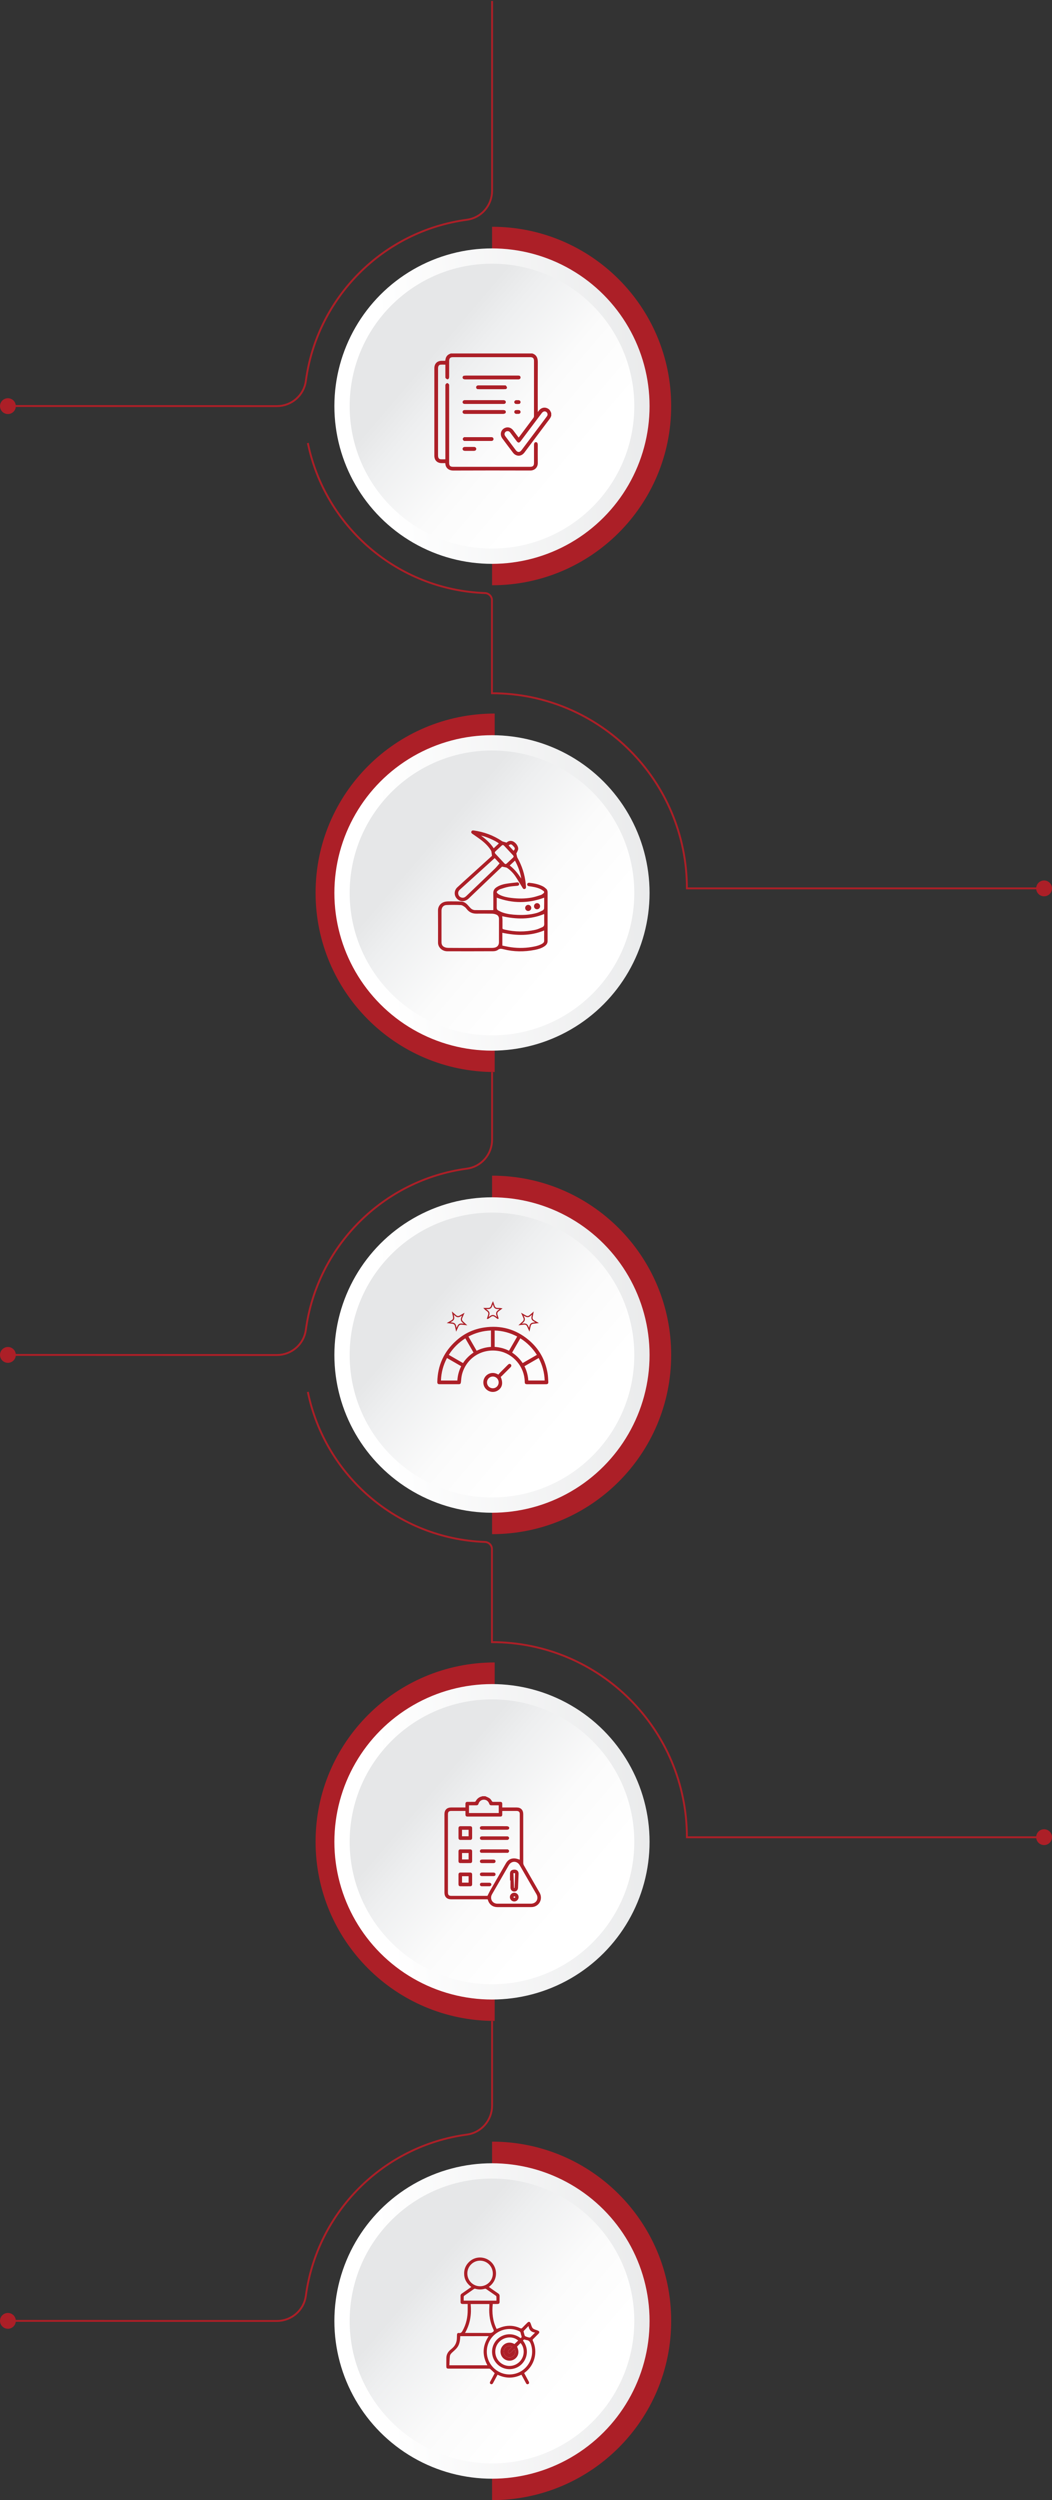 <svg xmlns="http://www.w3.org/2000/svg" xmlns:xlink="http://www.w3.org/1999/xlink" id="Layer_1" x="0px" y="0px" style="enable-background:new 0 0 1000 1681;" xml:space="preserve" viewBox="235.71 128.78 557.14 1322.94"><rect x="235.71" y="128.78" width="557.14" height="1322.94" fill="#333333" stroke="none"/><style type="text/css">	.st0{fill:#AC1F27;}	.st1{fill:none;}	.st2{fill:url(#SVGID_1_);}	.st3{fill:url(#SVGID_00000164514745432450853450000014109250069669445509_);}	.st4{fill:url(#SVGID_00000078763641014618713820000007553829644132297652_);}	.st5{fill:url(#SVGID_00000042723816733247023850000017003507547203925155_);}	.st6{fill:none;stroke:#AC1F27;stroke-miterlimit:10;}	.st7{fill:url(#SVGID_00000023972035528847189280000011679182790304479405_);}	.st8{fill:url(#SVGID_00000104706346876251262630000006011084354425411977_);}	.st9{fill:url(#SVGID_00000065790425560901508520000008144481309572412341_);}	.st10{fill:url(#SVGID_00000007411004952649985770000014861718162633916317_);}	.st11{fill:url(#SVGID_00000003821765328606594080000001168406147212808608_);}	.st12{fill:url(#SVGID_00000126288950993499650580000014031216577339833012_);}</style><g>	<circle class="st0" cx="239.9" cy="343.69" r="4.19"></circle>	<circle class="st0" cx="239.9" cy="845.73" r="4.19"></circle>	<circle class="st0" cx="239.9" cy="1356.86" r="4.19"></circle>	<g>		<path class="st1" d="M397.11,368.91"></path>		<circle class="st0" cx="788.66" cy="598.87" r="4.19"></circle>		<circle class="st0" cx="788.66" cy="1100.91" r="4.19"></circle>		<path class="st1" d="M397.11,871.02"></path>		<g>			<path class="st0" d="M591.17,343.63c0,52.38-42.46,94.84-94.86,94.84v-189.7C548.71,248.77,591.17,291.23,591.17,343.63z"></path>			<g>									<linearGradient id="SVGID_1_" gradientUnits="userSpaceOnUse" x1="11614.987" y1="-5116.235" x2="11741.877" y2="-5007.786" gradientTransform="matrix(-0.707 0.707 -0.707 -0.707 5200.271 -11495.596)">					<stop offset="0" style="stop-color:#E6E7E8"></stop>					<stop offset="1" style="stop-color:#FFFFFF"></stop>				</linearGradient>				<circle class="st2" cx="496.26" cy="343.68" r="83.46"></circle>									<linearGradient id="SVGID_00000025405162130246864940000003815145494734819723_" gradientUnits="userSpaceOnUse" x1="421.412" y1="279.708" x2="536.011" y2="377.652">					<stop offset="0.374" style="stop-color:#E6E7E8"></stop>					<stop offset="0.492" style="stop-color:#EEEFF0"></stop>					<stop offset="0.751" style="stop-color:#FBFBFB"></stop>					<stop offset="1" style="stop-color:#FFFFFF"></stop>				</linearGradient>				<circle style="fill:url(#SVGID_00000025405162130246864940000003815145494734819723_);" cx="496.26" cy="343.68" r="75.37"></circle>			</g>			<path class="st0" d="M402.84,601.21c0,52.38,42.46,94.84,94.86,94.84v-189.7C445.3,506.35,402.84,548.81,402.84,601.21z"></path>			<g>									<linearGradient id="SVGID_00000132809025345286341170000018298333985470419632_" gradientUnits="userSpaceOnUse" x1="11797.126" y1="-5298.373" x2="11924.016" y2="-5189.924" gradientTransform="matrix(-0.707 0.707 -0.707 -0.707 5200.271 -11495.596)">					<stop offset="0" style="stop-color:#E6E7E8"></stop>					<stop offset="1" style="stop-color:#FFFFFF"></stop>				</linearGradient>				<circle style="fill:url(#SVGID_00000132809025345286341170000018298333985470419632_);" cx="496.26" cy="601.27" r="83.46"></circle>									<linearGradient id="SVGID_00000036966341325249375930000002938285490372273330_" gradientUnits="userSpaceOnUse" x1="421.412" y1="537.291" x2="536.011" y2="635.235">					<stop offset="0.374" style="stop-color:#E6E7E8"></stop>					<stop offset="0.492" style="stop-color:#EEEFF0"></stop>					<stop offset="0.751" style="stop-color:#FBFBFB"></stop>					<stop offset="1" style="stop-color:#FFFFFF"></stop>				</linearGradient>				<circle style="fill:url(#SVGID_00000036966341325249375930000002938285490372273330_);" cx="496.26" cy="601.27" r="75.37"></circle>			</g>			<path class="st6" d="M238.91,343.62l143.45,0.06c7.71,0,14.31-5.67,15.33-13.31c5.93-44.31,41.01-79.39,85.32-85.31     c7.64-1.02,13.31-7.61,13.31-15.32V129.28"></path>			<path class="st6" d="M788.66,598.87H599.5c0-57.03-46.23-103.26-103.26-103.26l0-49.26c0-2.04-1.64-3.67-3.68-3.75     c-46.44-1.69-84.77-35.21-93.81-79.39"></path>			<path class="st0" d="M591.17,845.74c0,52.38-42.46,94.84-94.86,94.84v-189.7C548.71,750.88,591.17,793.34,591.17,845.74z"></path>			<g>									<linearGradient id="SVGID_00000098907040080131853410000013633582975997189270_" gradientUnits="userSpaceOnUse" x1="11970.031" y1="-5471.279" x2="12096.921" y2="-5362.83" gradientTransform="matrix(-0.707 0.707 -0.707 -0.707 5200.271 -11495.596)">					<stop offset="0" style="stop-color:#E6E7E8"></stop>					<stop offset="1" style="stop-color:#FFFFFF"></stop>				</linearGradient>				<circle style="fill:url(#SVGID_00000098907040080131853410000013633582975997189270_);" cx="496.26" cy="845.79" r="83.46"></circle>									<linearGradient id="SVGID_00000051378981050915034430000018437290804571016382_" gradientUnits="userSpaceOnUse" x1="421.412" y1="781.816" x2="536.011" y2="879.76">					<stop offset="0.374" style="stop-color:#E6E7E8"></stop>					<stop offset="0.492" style="stop-color:#EEEFF0"></stop>					<stop offset="0.751" style="stop-color:#FBFBFB"></stop>					<stop offset="1" style="stop-color:#FFFFFF"></stop>				</linearGradient>				<circle style="fill:url(#SVGID_00000051378981050915034430000018437290804571016382_);" cx="496.26" cy="845.79" r="75.37"></circle>			</g>			<path class="st0" d="M402.84,1103.32c0,52.38,42.46,94.84,94.86,94.84v-189.7C445.3,1008.46,402.84,1050.92,402.84,1103.32z"></path>			<g>									<linearGradient id="SVGID_00000015344058955283572880000002076157133012673689_" gradientUnits="userSpaceOnUse" x1="12152.17" y1="-5653.417" x2="12279.06" y2="-5544.969" gradientTransform="matrix(-0.707 0.707 -0.707 -0.707 5200.271 -11495.596)">					<stop offset="0" style="stop-color:#E6E7E8"></stop>					<stop offset="1" style="stop-color:#FFFFFF"></stop>				</linearGradient>				<circle style="fill:url(#SVGID_00000015344058955283572880000002076157133012673689_);" cx="496.26" cy="1103.37" r="83.46"></circle>									<linearGradient id="SVGID_00000003105860698353596950000004303643506911014041_" gradientUnits="userSpaceOnUse" x1="421.412" y1="1039.399" x2="536.011" y2="1137.343">					<stop offset="0.374" style="stop-color:#E6E7E8"></stop>					<stop offset="0.492" style="stop-color:#EEEFF0"></stop>					<stop offset="0.751" style="stop-color:#FBFBFB"></stop>					<stop offset="1" style="stop-color:#FFFFFF"></stop>				</linearGradient>				<circle style="fill:url(#SVGID_00000003105860698353596950000004303643506911014041_);" cx="496.26" cy="1103.37" r="75.37"></circle>			</g>			<path class="st6" d="M238.91,845.73l143.45,0.06c7.71,0,14.31-5.67,15.33-13.31c5.93-44.31,41.01-79.39,85.32-85.31     c7.64-1.02,13.31-7.61,13.31-15.32v-35.79"></path>			<path class="st0" d="M591.17,1356.88c0,52.38-42.46,94.84-94.86,94.84v-189.7C548.71,1262.01,591.17,1304.47,591.17,1356.88z"></path>			<g>									<linearGradient id="SVGID_00000001639437651500966290000000460330469433495715_" gradientUnits="userSpaceOnUse" x1="12331.46" y1="-5832.708" x2="12458.35" y2="-5724.258" gradientTransform="matrix(-0.707 0.707 -0.707 -0.707 5200.271 -11495.596)">					<stop offset="0" style="stop-color:#E6E7E8"></stop>					<stop offset="1" style="stop-color:#FFFFFF"></stop>				</linearGradient>				<circle style="fill:url(#SVGID_00000001639437651500966290000000460330469433495715_);" cx="496.26" cy="1356.93" r="83.46"></circle>									<linearGradient id="SVGID_00000172404027301556320270000011485321240613750710_" gradientUnits="userSpaceOnUse" x1="421.412" y1="1292.953" x2="536.011" y2="1390.898">					<stop offset="0.374" style="stop-color:#E6E7E8"></stop>					<stop offset="0.492" style="stop-color:#EEEFF0"></stop>					<stop offset="0.751" style="stop-color:#FBFBFB"></stop>					<stop offset="1" style="stop-color:#FFFFFF"></stop>				</linearGradient>				<circle style="fill:url(#SVGID_00000172404027301556320270000011485321240613750710_);" cx="496.26" cy="1356.93" r="75.37"></circle>			</g>			<path class="st6" d="M238.91,1356.86l143.45,0.06c7.71,0,14.31-5.67,15.33-13.31c5.93-44.31,41.01-79.39,85.32-85.31     c7.64-1.02,13.31-7.61,13.31-15.32v-44.78"></path>			<path class="st6" d="M788.66,1100.98H599.5c0-57.03-46.23-103.26-103.26-103.26l0-49.26c0-2.04-1.64-3.67-3.68-3.75     c-46.44-1.69-84.77-35.21-93.81-79.39"></path>		</g>	</g></g><g>	<path class="st0" d="M496.04,329.49c4.59,0,9.19,0,13.78,0c0.24,0,0.49,0.01,0.72-0.03c0.5-0.08,0.78-0.4,0.81-0.9   c0.02-0.54-0.26-0.88-0.78-1c-0.21-0.05-0.44-0.02-0.66-0.02c-9.21,0-18.42,0-27.63,0c-1.1,0-1.55,0.29-1.54,0.99   c0.01,0.68,0.45,0.96,1.51,0.96C486.85,329.49,491.44,329.49,496.04,329.49z M492.23,340.57c-1.33,0-2.66,0-3.99,0   c-2.12,0-4.23,0-6.35,0c-0.48,0-0.88,0.14-1.08,0.61c-0.29,0.68,0.22,1.34,1.05,1.34c2.64,0.01,5.28,0,7.92,0   c4.21,0,8.43,0,12.64,0c0.68,0,1.14-0.42,1.13-0.99c-0.01-0.56-0.44-0.92-1.11-0.95c-0.16-0.01-0.32,0-0.48,0   C498.72,340.57,495.48,340.57,492.23,340.57z M492.14,347.74c3.31,0,6.61,0,9.92,0c1.02,0,1.51-0.33,1.49-0.99   c-0.01-0.65-0.49-0.96-1.47-0.96c-6.63,0-13.26,0-19.9,0c-0.14,0-0.28,0-0.42,0c-0.63,0.03-1.02,0.4-1.03,0.96   c-0.01,0.56,0.38,0.95,1,0.98c0.18,0.01,0.36,0.01,0.54,0.01C485.57,347.74,488.86,347.74,492.14,347.74z M488.85,362.1   c2.26,0,4.51,0,6.77,0c0.22,0,0.44-0.02,0.66-0.06c0.5-0.11,0.76-0.48,0.75-0.96c-0.01-0.45-0.26-0.81-0.74-0.9   c-0.21-0.04-0.44-0.07-0.66-0.07c-4.49,0-8.98,0-13.48,0c-0.26,0-0.58-0.02-0.76,0.11c-0.27,0.22-0.59,0.56-0.6,0.85   c-0.01,0.3,0.28,0.67,0.54,0.89c0.18,0.15,0.53,0.13,0.81,0.14C484.38,362.11,486.61,362.1,488.85,362.1z M496.04,334.71   c2.15,0,4.31,0,6.46,0c0.3,0,0.61,0,0.9-0.04c0.46-0.06,0.79-0.38,0.75-0.8c-0.03-0.35-0.27-0.71-0.52-0.99   c-0.12-0.14-0.45-0.13-0.68-0.13c-4.61-0.01-9.22-0.01-13.84,0c-0.16,0-0.33,0-0.48,0.04c-0.47,0.15-0.76,0.49-0.73,0.98   c0.03,0.48,0.3,0.83,0.82,0.9c0.22,0.03,0.44,0.04,0.66,0.04C491.61,334.71,493.82,334.71,496.04,334.71z M484.33,367.31   c0.81,0,1.61,0.01,2.42,0c0.72-0.01,1.13-0.38,1.14-0.97c0.01-0.59-0.39-1-1.1-1.01c-1.63-0.03-3.26-0.02-4.89,0   c-0.75,0.01-1.17,0.42-1.15,1.03c0.02,0.58,0.46,0.94,1.17,0.95C482.72,367.32,483.53,367.31,484.33,367.31z M509.72,347.72   C509.72,347.72,509.72,347.72,509.72,347.72c0.24,0.01,0.48,0.03,0.72,0.01c0.57-0.05,0.93-0.44,0.92-0.98   c-0.01-0.51-0.36-0.91-0.9-0.94c-0.5-0.03-1-0.04-1.5,0.01c-0.54,0.05-0.83,0.44-0.83,0.94c-0.01,0.5,0.28,0.88,0.82,0.96   C509.19,347.75,509.46,347.72,509.72,347.72z M509.78,340.59c-0.26,0-0.52-0.02-0.78,0c-0.52,0.05-0.9,0.47-0.9,0.96   c0,0.48,0.4,0.93,0.9,0.96c0.5,0.03,1,0.04,1.5,0c0.52-0.04,0.87-0.48,0.84-0.99c-0.03-0.53-0.31-0.86-0.85-0.92   C510.27,340.57,510.02,340.59,509.78,340.59z"></path>	<path class="st0" d="M527.67,348.7c-0.33,1.23-1.17,2.14-1.91,3.12c-4.09,5.47-8.19,10.93-12.29,16.39   c-1.37,1.83-3.43,2.23-5.19,0.99c-0.34-0.24-0.64-0.56-0.89-0.89c-1.89-2.49-3.77-4.98-5.62-7.49c-1.6-2.16-0.76-4.94,1.7-5.73   c1.48-0.48,3.01,0.05,4.05,1.41c0.95,1.25,1.88,2.51,2.87,3.82c0.15-0.19,0.28-0.33,0.39-0.49c2.48-3.3,4.96-6.6,7.42-9.92   c0.19-0.25,0.31-0.62,0.31-0.93c0.02-9.73,0.01-19.47,0.01-29.2c0-1.43-0.59-2.01-2.02-2.01c-13.63,0-27.25,0-40.88,0   c-1.44,0-2.03,0.58-2.03,2c0,2.76,0,5.52-0.01,8.28c0,0.28-0.02,0.57-0.11,0.83c-0.15,0.42-0.51,0.7-0.93,0.58   c-0.32-0.09-0.63-0.36-0.85-0.64c-0.14-0.18-0.11-0.5-0.11-0.76c-0.01-1.87,0-3.75,0-5.62c0-0.22,0-0.43,0-0.7   c-0.91,0-1.78-0.06-2.63,0.02c-0.59,0.06-1.01,0.5-1.16,1.1c-0.07,0.29-0.09,0.6-0.09,0.9c0,15.34,0,30.68,0,46.01   c0,0.3,0.02,0.61,0.09,0.9c0.15,0.62,0.58,1.07,1.2,1.12c0.83,0.08,1.68,0.02,2.59,0.02c0-0.29,0-0.55,0-0.8   c0-12.64,0-25.27,0-37.91c0-0.32-0.05-0.7,0.11-0.94c0.2-0.3,0.57-0.65,0.88-0.66c0.3-0.01,0.69,0.34,0.9,0.63   c0.15,0.21,0.11,0.58,0.11,0.88c0,13.54,0,27.09,0,40.63c0,1.6,0.54,2.15,2.13,2.15c13.57,0,27.13,0,40.7,0   c1.55,0,2.11-0.55,2.11-2.11c0-3.14,0-6.29,0-9.43c0-1.01,0.33-1.5,1-1.5c0.67,0,0.99,0.5,0.99,1.51c0,3.16-0.04,6.33,0.01,9.49   c0.04,2.57-1.87,4.02-3.98,4.01c-13.59-0.05-27.17-0.05-40.76,0.01c-2.41,0.01-4.11-1.44-4.2-3.61c0-0.08-0.02-0.16-0.05-0.31   c-0.63,0-1.27,0-1.91,0c-2.38-0.02-3.88-1.52-3.88-3.9c0-15.44,0-30.88,0-46.32c0-2.42,1.49-3.91,3.91-3.93c0.62,0,1.24,0,1.86,0   c0.1-0.5,0.15-0.97,0.28-1.4c0.34-1.08,1.06-1.82,2.12-2.25c0.18-0.07,0.36-0.16,0.53-0.24c14.39,0,28.79,0,43.18,0   c2.28,0.75,2.93,2.41,2.91,4.67c-0.06,8.5-0.02,17-0.02,25.49c0,0.22,0,0.45,0,0.84c0.29-0.38,0.46-0.61,0.63-0.83   c1.32-1.64,3.32-1.97,4.99-0.85c0.81,0.54,1.19,1.37,1.52,2.24C527.67,347.81,527.67,348.25,527.67,348.7z M504.52,356.9   c-0.64,0.02-1.13,0.29-1.42,0.86c-0.34,0.67-0.19,1.28,0.24,1.86c1.84,2.45,3.67,4.9,5.51,7.34c0.99,1.31,2.1,1.31,3.08,0.01   c3.47-4.62,6.94-9.24,10.41-13.86c1.01-1.35,2.04-2.7,3.03-4.07c0.45-0.62,0.43-1.33,0.02-1.91c-0.39-0.55-1.13-0.85-1.76-0.57   c-0.4,0.17-0.78,0.5-1.04,0.86c-3.71,4.91-7.41,9.85-11.11,14.77c-0.78,1.04-1.38,1.04-2.17,0c-1.12-1.5-2.25-2.99-3.37-4.5   C505.58,357.19,505.15,356.88,504.52,356.9z"></path>	<path class="st0" d="M496.04,329.49c-4.59,0-9.19,0-13.78,0c-1.06,0-1.5-0.28-1.51-0.96c-0.01-0.7,0.44-0.99,1.54-0.99   c9.21,0,18.42,0,27.63,0c0.22,0,0.45-0.03,0.66,0.02c0.51,0.12,0.8,0.46,0.78,1c-0.02,0.51-0.3,0.82-0.81,0.9   c-0.24,0.04-0.48,0.03-0.72,0.03C505.23,329.49,500.63,329.49,496.04,329.49z"></path>	<path class="st0" d="M492.23,340.57c3.25,0,6.49,0,9.74,0c0.16,0,0.32,0,0.48,0c0.67,0.03,1.09,0.4,1.11,0.95   c0.01,0.57-0.45,0.99-1.13,0.99c-4.21,0.01-8.43,0-12.64,0c-2.64,0-5.28,0-7.92,0c-0.83,0-1.34-0.66-1.05-1.34   c0.2-0.47,0.59-0.61,1.08-0.61c2.12,0,4.23,0,6.35,0C489.57,340.57,490.9,340.57,492.23,340.57z"></path>	<path class="st0" d="M492.14,347.74c-3.29,0-6.57,0-9.86,0c-0.18,0-0.36,0.01-0.54-0.01c-0.62-0.04-1.01-0.42-1-0.98   c0.01-0.56,0.4-0.92,1.03-0.96c0.14-0.01,0.28,0,0.42,0c6.63,0,13.26,0,19.9,0c0.98,0,1.45,0.31,1.47,0.96   c0.01,0.66-0.48,0.99-1.49,0.99C498.76,347.74,495.45,347.74,492.14,347.74z"></path>	<path class="st0" d="M488.85,362.1c-2.24,0-4.47,0-6.71-0.01c-0.28,0-0.63,0.02-0.81-0.14c-0.26-0.22-0.55-0.6-0.54-0.89   c0.01-0.3,0.33-0.64,0.6-0.85c0.17-0.14,0.5-0.11,0.76-0.11c4.49-0.01,8.98-0.01,13.48,0c0.22,0,0.44,0.03,0.66,0.07   c0.49,0.1,0.73,0.45,0.74,0.9c0.01,0.48-0.25,0.85-0.75,0.96c-0.21,0.05-0.44,0.06-0.66,0.06   C493.36,362.1,491.11,362.1,488.85,362.1z"></path>	<path class="st0" d="M496.04,334.71c-2.22,0-4.43,0-6.65,0c-0.22,0-0.44-0.01-0.66-0.04c-0.52-0.07-0.79-0.42-0.82-0.9   c-0.03-0.49,0.26-0.83,0.73-0.98c0.15-0.05,0.32-0.04,0.48-0.04c4.61,0,9.22,0,13.84,0c0.23,0,0.56,0,0.68,0.13   c0.24,0.27,0.49,0.64,0.52,0.99c0.03,0.42-0.3,0.74-0.75,0.8c-0.3,0.04-0.6,0.04-0.9,0.04   C500.35,334.71,498.19,334.71,496.04,334.71z"></path>	<path class="st0" d="M484.33,367.31c-0.81,0-1.61,0.01-2.42,0c-0.71-0.01-1.15-0.37-1.17-0.95c-0.02-0.61,0.39-1.02,1.15-1.03   c1.63-0.02,3.26-0.02,4.89,0c0.72,0.01,1.11,0.41,1.1,1.01c-0.01,0.59-0.43,0.96-1.14,0.97   C485.94,367.32,485.14,367.31,484.33,367.31z"></path>	<path class="st0" d="M509.72,347.72c-0.26,0-0.53,0.03-0.78-0.01c-0.53-0.08-0.82-0.46-0.82-0.96c0.01-0.5,0.3-0.89,0.83-0.94   c0.5-0.05,1-0.04,1.5-0.01c0.54,0.03,0.89,0.42,0.9,0.94c0.01,0.54-0.35,0.94-0.92,0.98C510.2,347.74,509.96,347.73,509.72,347.72   C509.72,347.72,509.72,347.72,509.72,347.72z"></path>	<path class="st0" d="M509.78,340.59c0.24,0,0.48-0.02,0.72,0.01c0.54,0.06,0.82,0.39,0.85,0.92c0.03,0.51-0.32,0.95-0.84,0.99   c-0.5,0.04-1,0.04-1.5,0c-0.51-0.03-0.9-0.48-0.9-0.96c0-0.48,0.38-0.91,0.9-0.96C509.26,340.57,509.52,340.59,509.78,340.59z"></path></g><g>	<path class="st0" d="M496.97,610.34c0-2.99,0.05-5.93-0.02-8.87c-0.04-1.5,0.61-2.5,1.79-3.25c1.51-0.96,3.19-1.5,4.93-1.79   c1.94-0.32,3.91-0.51,5.87-0.74c0.53-0.06,0.94,0.16,1.08,0.69c0.16,0.59-0.21,1.05-0.91,1.12c-1.54,0.17-3.09,0.22-4.6,0.51   c-1.53,0.3-3.02,0.79-4.5,1.28c-0.51,0.17-0.98,0.53-1.4,0.89c-0.58,0.49-0.56,0.9,0.03,1.38c0.39,0.32,0.84,0.61,1.3,0.82   c1.9,0.9,3.95,1.29,6.02,1.54c3.52,0.43,7.04,0.45,10.53-0.16c1.72-0.3,3.39-0.87,5.06-1.4c0.51-0.16,0.96-0.56,1.39-0.9   c0.45-0.36,0.48-0.85,0.01-1.21c-0.56-0.42-1.16-0.83-1.79-1.11c-1.86-0.83-3.86-1.14-5.86-1.42c-0.68-0.09-1.05-0.49-0.99-1.03   c0.07-0.53,0.47-0.85,1.13-0.78c2.46,0.26,4.88,0.74,7.12,1.85c0.66,0.33,1.26,0.82,1.81,1.32c0.54,0.49,0.76,1.17,0.75,1.92   c-0.01,8.58-0.01,17.15,0,25.73c0,1.23-0.64,2.06-1.58,2.72c-1.58,1.11-3.4,1.61-5.26,1.98c-5.51,1.07-11.02,1.05-16.47-0.34   c-1.11-0.29-2-0.51-3.03,0.33c-0.62,0.5-1.64,0.7-2.48,0.71c-8.1,0.05-16.21,0.04-24.31,0.02c-2.38,0-4.4-1.61-4.83-3.77   c-0.07-0.33-0.07-0.68-0.07-1.02c0-5.59,0.04-11.18-0.02-16.77c-0.03-2.71,2-4.42,4.06-4.72c0.95-0.14,1.93-0.13,2.89-0.13   c1.82,0.01,3.65,0,5.47,0.12c1.26,0.08,2.32,0.73,3.18,1.66c0.5,0.53,0.98,1.08,1.48,1.62c0.7,0.77,1.58,1.21,2.61,1.22   c3.12,0.03,6.23,0.01,9.35,0.01C496.78,610.39,496.84,610.37,496.97,610.34z M484.72,630.38c3.83,0,7.65,0,11.48-0.01   c0.45,0,0.9-0.04,1.34-0.12c1.57-0.29,2.42-1.33,2.42-2.91c0-4.11-0.01-8.21,0.01-12.32c0-1.04-0.44-1.84-1.33-2.24   c-0.7-0.32-1.51-0.5-2.28-0.52c-2.77-0.06-5.54-0.04-8.32-0.02c-2.04,0.02-3.73-0.68-5.03-2.28c-0.37-0.45-0.72-0.94-1.19-1.26   c-0.62-0.43-1.33-0.97-2.02-1c-2.55-0.12-5.11-0.13-7.66-0.02c-1.62,0.07-2.61,1.32-2.61,2.95c0,5.57,0,11.13,0,16.7   c0,1.47,0.65,2.38,2.07,2.8c0.53,0.16,1.1,0.22,1.65,0.22C477.07,630.39,480.89,630.38,484.72,630.38z M523.9,603.78   c-8.41,3.11-16.73,3.11-25.12-0.01c0,1.7,0.02,3.49-0.01,5.29c-0.01,0.66,0.21,1.16,0.76,1.45c0.81,0.43,1.63,0.87,2.49,1.16   c2.48,0.84,5.06,1.11,7.66,1.22c3.45,0.15,6.87-0.06,10.21-0.99c1.14-0.32,2.23-0.87,3.28-1.42c0.34-0.18,0.69-0.69,0.7-1.06   C523.94,607.52,523.9,605.61,523.9,603.78z M501.76,629.15c1.49,0.28,3.05,0.65,4.63,0.87c4.16,0.58,8.31,0.45,12.42-0.42   c1.49-0.31,2.95-0.74,4.25-1.59c0.56-0.37,0.88-0.82,0.84-1.54c-0.05-1.09-0.01-2.19-0.01-3.29c0-0.7,0-1.39,0-2.05   c-7.25,3.02-14.6,2.81-22.14,1.23C501.76,624.57,501.76,626.75,501.76,629.15z M523.88,612.43c-7.3,3.02-14.72,2.85-22.21,1.16   c0.05,0.52,0.12,1.07,0.15,1.62c0.03,0.56,0.01,1.12,0.01,1.68c0,0.97,0.02,1.94-0.01,2.9c-0.01,0.41,0.1,0.65,0.54,0.71   c0.21,0.03,0.41,0.14,0.62,0.18c5.42,1.27,10.86,1.3,16.28,0.1c1.28-0.28,2.5-0.88,3.71-1.41c0.69-0.31,1-0.9,0.97-1.73   c-0.06-1.55-0.02-3.1-0.02-4.64C523.9,612.8,523.88,612.59,523.88,612.43z"></path>	<path class="st0" d="M496.28,581.63c-0.12-0.82-0.2-1.51-0.31-2.19c-0.04-0.22-0.13-0.45-0.24-0.64c-1.53-2.48-3.63-4.4-5.96-6.09   c-1.27-0.92-2.57-1.8-3.86-2.69c-0.43-0.3-0.79-0.63-0.57-1.22c0.23-0.61,0.72-0.66,1.27-0.58c5.39,0.78,10.39,2.57,14.92,5.63   c0.16,0.11,0.34,0.19,0.52,0.24c0.6,0.19,1.21,0.35,1.92,0.56c0.78-0.72,1.8-1.15,3.05-0.79c1.73,0.5,3.4,2.76,3.09,4.4   c-0.14,0.74-0.62,1.41-0.95,2.14c0.11,0.52,0.23,1.16,0.39,1.79c0.05,0.22,0.17,0.44,0.28,0.64c2.34,4.15,3.74,8.6,4.28,13.33   c0.08,0.66,0.11,1.33,0.16,1.99c0.04,0.51-0.15,0.89-0.66,1.04c-0.53,0.16-0.85-0.12-1.11-0.54c-1.24-2.01-2.43-4.05-3.73-6.02   c-1.18-1.79-2.67-3.31-4.42-4.56c-0.18-0.13-0.41-0.22-0.63-0.27c-0.65-0.15-1.31-0.28-2.12-0.45c-1.35,1.29-2.86,2.72-4.37,4.16   c-4.44,4.25-8.88,8.5-13.33,12.74c-1.79,1.7-4.23,1.83-5.93,0.32c-1.89-1.68-1.95-4.52-0.06-6.27c2.54-2.36,5.12-4.66,7.68-6.98   c3.47-3.15,6.94-6.29,10.42-9.44C496.14,581.77,496.28,581.63,496.28,581.63z M497.71,582.85c-0.2,0.17-0.35,0.29-0.49,0.42   c-3.25,2.94-6.5,5.88-9.75,8.83c-2.75,2.5-5.51,4.99-8.26,7.48c-0.74,0.67-1,1.5-0.76,2.45c0.24,0.93,0.88,1.51,1.81,1.73   c0.95,0.22,1.7-0.17,2.38-0.82c5.04-4.83,10.11-9.64,15.13-14.48c0.89-0.86,1.66-1.85,2.52-2.83   C499.56,584.84,498.66,583.87,497.71,582.85z M502.02,575.85c-0.25,0.15-0.47,0.23-0.64,0.38c-1.08,0.98-2.15,1.98-3.21,2.98   c-0.52,0.49-0.54,0.85-0.05,1.38c1.56,1.69,3.13,3.37,4.7,5.04c0.45,0.48,0.79,0.49,1.28,0.04c1.09-1,2.18-2.01,3.26-3.03   c0.47-0.44,0.48-0.81,0.05-1.28c-1.57-1.71-3.15-3.4-4.74-5.09C502.49,576.1,502.25,576,502.02,575.85z M499.9,575.09   c-1.59-1.39-7.43-3.95-9.39-4.09c2.6,1.88,4.91,3.96,6.66,6.64C498.12,576.75,499.01,575.92,499.9,575.09z M511.77,593.68   c-0.53-3.36-1.69-6.49-3.33-9.52c-0.94,0.88-1.84,1.72-2.78,2.6C508.2,588.69,510.06,591.11,511.77,593.68z M505.1,576.19   c0.85,0.92,1.71,1.83,2.56,2.75c0.83-0.69,0.9-1.34,0.24-2.06c-0.24-0.27-0.49-0.54-0.75-0.8   C506.48,575.39,505.83,575.42,505.1,576.19z"></path>	<path class="st0" d="M521.74,608.33c-0.01,0.91-0.75,1.62-1.66,1.59c-0.89-0.03-1.56-0.73-1.56-1.62c0-0.91,0.74-1.65,1.63-1.63   C521.04,606.68,521.75,607.42,521.74,608.33z"></path>	<path class="st0" d="M515.45,610.83c-0.91,0-1.62-0.73-1.61-1.64c0.01-0.87,0.72-1.6,1.58-1.61c0.87-0.02,1.65,0.74,1.66,1.62   C517.09,610.08,516.34,610.83,515.45,610.83z"></path></g><g>	<g>		<path class="st0" d="M525.7,855.36c-1.22-7.05-4.55-12.96-10.03-17.55c-6.85-5.73-14.78-7.9-23.61-6.57    c-5.55,0.83-10.48,3.15-14.67,6.89c-6.54,5.82-9.9,13.12-10.08,21.88c-0.01,0.9,0.31,1.23,1.19,1.23c3.36,0.01,6.73,0.01,10.1,0    c0.91,0,1.14-0.33,1.24-1.26c0.12-1.33,0.22-2.68,0.55-3.96c2.29-8.67,10.54-13.88,19.44-12.34c7.7,1.34,13.66,8.34,13.77,16.2    c0.01,1.1,0.28,1.36,1.36,1.37h4.9c1.67,0,3.34,0,5.02-0.01c0.92,0,1.27-0.33,1.22-1.25C526,858.45,525.96,856.88,525.7,855.36z     M477.92,859.29h-8.68c0.14-4.24,1.22-8.18,3.19-11.92c2.51,1.45,4.99,2.88,7.53,4.35C478.75,854.1,478.09,856.61,477.92,859.29z     M480.92,850.05c-2.51-1.45-4.99-2.88-7.53-4.34c2.27-3.6,5.16-6.47,8.75-8.75c1.45,2.51,2.89,5,4.35,7.52    C484.25,845.97,482.4,847.81,480.92,850.05z M495.72,841.49c-2.63,0.17-5.17,0.82-7.58,2.05c-1.45-2.51-2.88-5-4.35-7.53    c3.75-1.98,7.69-3.04,11.93-3.2V841.49z M497.68,841.49v-8.67c4.23,0.13,8.18,1.21,11.94,3.19c-1.46,2.52-2.89,5-4.35,7.52    C502.87,842.32,500.35,841.65,497.68,841.49z M506.93,844.5c1.46-2.52,2.9-5.02,4.35-7.55c3.57,2.27,6.47,5.16,8.75,8.76    c-2.52,1.45-5,2.88-7.52,4.34C511.01,847.83,509.19,845.98,506.93,844.5z M515.51,859.28c-0.19-2.62-0.82-5.13-2.05-7.56    c2.5-1.44,4.99-2.89,7.53-4.35c1.97,3.76,3.03,7.69,3.18,11.9H515.51z"></path>	</g>	<g>		<path class="st0" d="M506.07,852.28c0.54-0.54,0.59-1.14,0.15-1.55c-0.44-0.41-0.95-0.35-1.5,0.19c-1.36,1.35-2.72,2.71-4.08,4.08    c-0.37,0.38-0.7,0.8-1.02,1.16c-2.44-1.54-5.3-0.96-6.87,1.03c-1.47,1.87-1.41,4.62,0.18,6.41c1.66,1.87,4.38,2.27,6.47,0.93    c2.33-1.48,2.87-3.94,1.47-7.21c0.12-0.08,0.33-0.18,0.49-0.33C502.94,855.42,504.5,853.85,506.07,852.28z M496.68,863.39    c-1.73-0.02-3.06-1.39-3.06-3.14c0.01-1.71,1.42-3.1,3.12-3.09c1.71,0.02,3.08,1.42,3.06,3.14    C499.8,862.03,498.39,863.42,496.68,863.39z"></path>	</g>	<g>		<path class="st0" d="M481.97,828.96c-0.31-0.29-0.6-0.54-0.87-0.8c-0.81-0.74-0.91-1.22-0.46-2.21c0.14-0.33,0.29-0.66,0.45-1.03    l0.65-1.5l-1.41,0.81c-0.38,0.21-0.71,0.4-1.04,0.59c-0.89,0.51-1.39,0.45-2.15-0.21l-2.12-1.88l0.19,0.93    c0.06,0.24,0.1,0.46,0.14,0.69c0.1,0.43,0.18,0.81,0.24,1.18c0.18,0.96-0.03,1.45-0.87,1.94c-0.33,0.2-0.66,0.39-1.04,0.61    c-0.18,0.1-0.38,0.21-0.58,0.33l-0.82,0.46l0.93,0.12c0.27,0.03,0.51,0.06,0.73,0.09c0.5,0.06,0.92,0.11,1.35,0.17    c0.77,0.11,1.19,0.51,1.37,1.28c0.09,0.41,0.17,0.81,0.27,1.26l0.35,1.66l0.67-1.49c0.18-0.4,0.33-0.76,0.5-1.12    c0.4-0.9,0.86-1.16,1.83-1.08c0.39,0.02,0.77,0.08,1.23,0.12c0.21,0.03,0.44,0.06,0.7,0.09l0.97,0.1L481.97,828.96z     M480.35,829.12c-1.24-0.1-1.95,0.32-2.46,1.45c-0.12,0.28-0.25,0.55-0.39,0.85c-0.08-0.36-0.14-0.7-0.22-1.03    c-0.23-1.05-0.85-1.63-1.89-1.77c-0.38-0.06-0.74-0.1-1.15-0.14c0.29-0.17,0.55-0.32,0.81-0.48c1.06-0.62,1.41-1.37,1.17-2.59    c-0.06-0.31-0.12-0.62-0.19-0.95l0.7,0.62c0.97,0.85,1.75,0.93,2.88,0.29c0.27-0.14,0.52-0.29,0.8-0.45    c-0.12,0.28-0.23,0.53-0.34,0.79c-0.55,1.24-0.39,2.01,0.61,2.93c0.21,0.19,0.42,0.38,0.64,0.59    C480.97,829.18,480.66,829.14,480.35,829.12z"></path>	</g>	<g>		<path class="st0" d="M520.32,828.41c-0.23-0.13-0.45-0.27-0.65-0.38c-0.44-0.25-0.83-0.48-1.19-0.71c-0.6-0.39-0.83-0.91-0.69-1.6    c0.08-0.43,0.17-0.86,0.27-1.34l0.32-1.65l-1.18,1.06c-0.33,0.29-0.61,0.54-0.9,0.8c-0.79,0.69-1.28,0.73-2.2,0.21l-2.43-1.38    l0.66,1.48c0.18,0.41,0.34,0.76,0.5,1.13c0.39,0.89,0.28,1.42-0.44,2.08c-0.29,0.28-0.59,0.54-0.92,0.84    c-0.15,0.14-0.32,0.3-0.5,0.45l-0.72,0.66l0.97-0.11c0.23-0.03,0.44-0.06,0.65-0.08c0.43-0.06,0.81-0.1,1.18-0.13    c1.02-0.1,1.48,0.18,1.91,1.12l1.16,2.57l0.2-0.94c0.06-0.25,0.11-0.49,0.15-0.72c0.1-0.46,0.18-0.87,0.28-1.28    c0.17-0.75,0.6-1.14,1.35-1.25c0.43-0.06,0.85-0.1,1.35-0.15c0.23-0.03,0.48-0.06,0.74-0.09l0.93-0.11L520.32,828.41z     M518.02,828.62c-1.01,0.13-1.65,0.73-1.88,1.73c-0.08,0.34-0.14,0.7-0.23,1.07l-0.36-0.81c-0.48-1.06-1.1-1.52-2.14-1.52    c-0.13,0-0.28,0.01-0.42,0.02c-0.29,0.03-0.56,0.07-0.87,0.1c0.24-0.22,0.48-0.43,0.7-0.64c0.91-0.85,1.08-1.66,0.59-2.79    c-0.12-0.29-0.24-0.58-0.38-0.87l0.75,0.43c1.16,0.66,1.95,0.59,2.93-0.29c0.22-0.19,0.45-0.39,0.69-0.61    c-0.08,0.41-0.15,0.79-0.22,1.15c-0.19,0.95,0.14,1.73,0.96,2.25c0.33,0.22,0.66,0.42,1.04,0.63    C518.76,828.52,518.39,828.57,518.02,828.62z"></path>	</g>	<g>		<path class="st0" d="M500.03,822.46l1.84-1.34l-0.71-0.14c-0.61-0.12-1.17-0.12-1.71-0.12h-0.07c-1.06-0.01-1.45-0.29-1.78-1.29    c-0.12-0.37-0.24-0.72-0.37-1.08l-0.41-1.18l-0.34,0.65c-0.27,0.52-0.43,1.02-0.6,1.5c-0.03,0.09-0.07,0.19-0.1,0.28    c-0.27,0.77-0.73,1.11-1.56,1.12c-0.43,0.01-0.86,0.01-1.28,0.01h-1.29l0.49,0.52c0.44,0.49,0.92,0.84,1.4,1.19    c0.79,0.58,0.95,1.08,0.66,2c-0.12,0.39-0.24,0.76-0.37,1.15l-0.3,0.94h0.5c0.07,0.01,0.18,0.01,0.28-0.06    c0.23-0.17,0.45-0.33,0.67-0.49c0.24-0.18,0.48-0.34,0.72-0.51c0.73-0.52,1.28-0.52,2.02,0c0.32,0.23,0.65,0.48,0.97,0.71    l0.61,0.43l0.52-0.27l-0.21-0.64c-0.11-0.35-0.22-0.7-0.34-1.05C498.9,823.62,499.04,823.19,500.03,822.46z M498.68,824.98    c0.08,0.24,0.15,0.48,0.23,0.71l-0.83-0.6c-0.48-0.33-0.93-0.5-1.37-0.5c-0.45,0-0.91,0.17-1.37,0.5    c-0.24,0.17-0.48,0.34-0.72,0.51c-0.03,0.03-0.08,0.06-0.11,0.09c0.1-0.31,0.2-0.62,0.29-0.93c0.38-1.18,0.11-1.96-0.91-2.71    c-0.25-0.19-0.5-0.37-0.73-0.56c0.35,0,0.71,0,1.07-0.01c1.08-0.01,1.79-0.52,2.15-1.54c0.03-0.1,0.07-0.19,0.1-0.29    c0.08-0.22,0.15-0.46,0.24-0.7c0.09,0.27,0.18,0.53,0.27,0.81c0.43,1.26,1.05,1.71,2.38,1.73h0.07c0.29,0,0.56,0,0.84,0.01    l-0.61,0.45C498.45,822.84,498.21,823.56,498.68,824.98z"></path>	</g></g><g>	<path class="st0" d="M492.75,1079.25c0.76,0.37,1.59,0.65,2.28,1.13c0.49,0.34,0.84,0.92,1.18,1.44c0.19,0.29,0.34,0.43,0.7,0.42   c1.22-0.02,2.44-0.01,3.67-0.01c0.81,0,1.11,0.3,1.12,1.09c0.01,0.61,0,1.21,0,1.89c0.26,0,0.46,0,0.66,0c2.35,0,4.7,0,7.05,0   c2.09,0,3.4,1.32,3.4,3.45c0,8.63,0,17.27,0.02,25.9c0,0.45,0.14,0.95,0.36,1.33c2.75,4.8,5.53,9.58,8.28,14.38   c1.69,2.95,0.27,6.54-2.93,7.46c-0.49,0.14-1.01,0.19-1.52,0.19c-5.96,0.01-11.92,0.01-17.88,0.01c-2.49,0-4.31-1.37-5.04-3.78   c-0.03-0.11-0.08-0.21-0.13-0.35c-0.23,0-0.45,0-0.68,0c-6.25,0-12.49,0-18.74,0c-2.13,0-3.46-1.33-3.46-3.46   c0-13.89,0-27.77,0-41.66c0-2.14,1.32-3.47,3.45-3.47c2.33,0,4.66,0,6.99,0c0.21,0,0.41,0,0.68,0c0-0.67-0.01-1.3,0-1.92   c0.01-0.72,0.34-1.05,1.05-1.06c1.26-0.01,2.52,0.01,3.78-0.02c0.2,0,0.49-0.14,0.57-0.3c0.75-1.37,1.85-2.26,3.39-2.58   c0.05-0.01,0.09-0.06,0.14-0.09C491.68,1079.25,492.22,1079.25,492.75,1079.25z M510.97,1112.82c0-0.02,0.01-0.11,0.01-0.21   c0-8,0-16.01,0-24.01c0-1-0.56-1.54-1.58-1.55c-2.43-0.01-4.85,0-7.28,0c-0.13,0-0.25,0.02-0.42,0.04c0,0.66,0.01,1.29,0,1.91   c-0.01,0.7-0.33,1.02-1.02,1.02c-5.81,0-11.62,0-17.42,0c-0.71,0-1.04-0.34-1.04-1.06c-0.01-0.62,0-1.25,0-1.92   c-0.26,0-0.44,0-0.63,0c-2.27,0-4.55,0-6.82,0c-1.35,0-1.83,0.48-1.83,1.82c0,13.76,0,27.51,0,41.27c0,1.38,0.48,1.85,1.86,1.85   c6.19,0,12.38,0,18.57,0c0.21,0,0.42,0,0.49,0c0.46-0.9,0.86-1.72,1.28-2.52c0.29-0.56,0.62-1.09,0.94-1.64   c2.52-4.36,5.03-8.72,7.56-13.08c1.08-1.86,2.71-2.77,4.86-2.57C509.32,1112.24,510.12,1112.58,510.97,1112.82z M508.06,1136.11   c2.94,0,5.88,0.01,8.82,0c2.82-0.01,4.32-2.59,2.91-5.03c-2.94-5.11-5.88-10.21-8.84-15.31c-1.4-2.42-4.38-2.43-5.78-0.01   c-2.97,5.11-5.92,10.24-8.87,15.36c-0.22,0.39-0.41,0.83-0.47,1.27c-0.29,2.07,1.16,3.7,3.28,3.72   C502.1,1136.12,505.08,1136.11,508.06,1136.11z M499.84,1084.1c-0.1-0.02-0.14-0.04-0.17-0.04c-1.26,0-2.52-0.02-3.78,0   c-0.56,0.01-0.89-0.24-1.06-0.76c-0.48-1.41-1.53-2.22-2.85-2.22c-1.32-0.01-2.42,0.82-2.87,2.2c-0.18,0.56-0.52,0.79-1.1,0.78   c-1.13-0.02-2.25-0.01-3.38,0c-0.18,0-0.36,0.01-0.54,0.02c0,1.4,0,2.73,0,4.07c5.27,0,10.51,0,15.76,0   C499.84,1086.79,499.84,1085.46,499.84,1084.1z"></path>	<path class="st0" d="M478.53,1098.72c0-0.84-0.01-1.68,0-2.52c0.01-0.72,0.33-1.08,1.03-1.08c1.72-0.02,3.44-0.02,5.16,0   c0.7,0.01,1.03,0.38,1.03,1.09c0.01,1.68,0.01,3.36,0,5.04c0,0.74-0.34,1.11-1.07,1.12c-1.7,0.02-3.4,0.02-5.1,0   c-0.71-0.01-1.04-0.37-1.05-1.07C478.52,1100.44,478.53,1099.58,478.53,1098.72z M480.39,1097.02c0,1.17,0,2.29,0,3.43   c1.18,0,2.32,0,3.49,0c0-1.16,0-2.28,0-3.43C482.71,1097.02,481.58,1097.02,480.39,1097.02z"></path>	<path class="st0" d="M478.53,1110.97c0-0.86-0.01-1.72,0-2.58c0.01-0.65,0.34-1.01,0.98-1.01c1.74-0.02,3.48-0.02,5.22,0   c0.67,0.01,1.02,0.38,1.02,1.04c0.01,1.72,0.01,3.44,0,5.16c0,0.64-0.34,1.04-0.97,1.04c-1.78,0.03-3.55,0.03-5.33,0   c-0.61-0.01-0.92-0.39-0.93-1.01C478.52,1112.73,478.53,1111.85,478.53,1110.97z M480.4,1112.71c1.18,0,2.33,0,3.48,0   c0-1.17,0-2.28,0-3.41c-1.18,0-2.33,0-3.48,0C480.4,1110.46,480.4,1111.58,480.4,1112.71z"></path>	<path class="st0" d="M478.53,1123.24c0-0.86-0.01-1.72,0-2.58c0.01-0.65,0.34-1.01,0.98-1.02c1.74-0.02,3.48-0.02,5.22,0   c0.67,0.01,1.02,0.37,1.02,1.04c0.01,1.72,0.01,3.44,0,5.16c0,0.64-0.33,1.04-0.96,1.05c-1.78,0.03-3.55,0.03-5.33,0   c-0.61-0.01-0.92-0.39-0.93-1.01C478.52,1125,478.53,1124.12,478.53,1123.24z M480.4,1124.98c1.18,0,2.33,0,3.48,0   c0-1.17,0-2.28,0-3.41c-1.18,0-2.33,0-3.48,0C480.4,1122.73,480.4,1123.85,480.4,1124.98z"></path>	<path class="st0" d="M497.67,1095.1c2.18,0,4.36-0.02,6.53,0.02c0.34,0.01,0.77,0.16,1,0.4c0.41,0.41,0.18,1.16-0.38,1.36   c-0.23,0.08-0.49,0.1-0.73,0.1c-4.32,0.01-8.63,0.01-12.95,0c-0.75,0-1.16-0.24-1.26-0.74c-0.13-0.67,0.32-1.14,1.13-1.14   c2.1-0.01,4.2,0,6.3,0C497.45,1095.1,497.56,1095.1,497.67,1095.1z"></path>	<path class="st0" d="M497.62,1100.49c2.16,0,4.32,0,6.48,0c0.24,0,0.55-0.03,0.72,0.1c0.25,0.19,0.54,0.51,0.54,0.77   c0,0.29-0.26,0.63-0.49,0.87c-0.11,0.12-0.39,0.12-0.6,0.13c-4.43,0.01-8.86,0.01-13.29,0c-0.76,0-1.17-0.44-1.09-1.08   c0.07-0.51,0.45-0.79,1.14-0.79C493.23,1100.49,495.43,1100.49,497.62,1100.49z"></path>	<path class="st0" d="M497.68,1107.37c2.14,0,4.28,0,6.42,0c0.24,0,0.55-0.03,0.72,0.1c0.25,0.19,0.54,0.51,0.54,0.77   c0,0.29-0.29,0.6-0.48,0.88c-0.04,0.06-0.18,0.08-0.27,0.08c-4.64,0.01-9.28,0.02-13.92-0.01c-0.65,0-1-0.71-0.75-1.27   c0.21-0.46,0.62-0.58,1.09-0.57C493.25,1107.37,495.47,1107.37,497.68,1107.37z"></path>	<path class="st0" d="M494.02,1112.76c0.99,0,1.99-0.01,2.98,0c0.74,0.01,1.14,0.33,1.15,0.91c0.01,0.61-0.39,0.96-1.16,0.97   c-1.99,0.01-3.97,0.01-5.96,0c-0.76,0-1.16-0.36-1.15-0.97c0.02-0.58,0.41-0.9,1.15-0.9   C492.03,1112.75,493.02,1112.76,494.02,1112.76z"></path>	<path class="st0" d="M494.03,1119.64c0.99,0,1.99-0.01,2.98,0c0.73,0.01,1.13,0.34,1.14,0.92c0.01,0.59-0.39,0.95-1.11,0.95   c-2.01,0.01-4.01,0.01-6.02,0c-0.73,0-1.13-0.35-1.14-0.93c-0.01-0.61,0.4-0.94,1.17-0.95   C492.04,1119.63,493.04,1119.64,494.03,1119.64z"></path>	<path class="st0" d="M492.9,1125.03c0.65,0,1.29-0.01,1.94,0c0.66,0.01,1.09,0.38,1.1,0.92c0.01,0.53-0.42,0.94-1.07,0.95   c-1.31,0.02-2.63,0.02-3.94,0c-0.67-0.01-1.05-0.39-1.05-0.95c0.01-0.57,0.39-0.91,1.08-0.92   C491.6,1125.02,492.25,1125.03,492.9,1125.03z"></path>	<path class="st0" d="M505.8,1123.81c0-1.18,0.01-2.36,0-3.54c-0.02-1.45,0.81-2.19,2.44-2.17c1.33,0.02,2.17,0.9,2.12,2.22   c-0.1,2.44-0.19,4.88-0.29,7.32c-0.05,1.25-0.88,2.07-2.05,2.05c-1.12-0.02-1.95-0.89-1.96-2.1c-0.01-1.26,0-2.52,0-3.77   C505.97,1123.81,505.88,1123.81,505.8,1123.81z M507.63,1119.96c0.11,2.66,0.17,5.25,0.31,7.84c0.09,0,0.18,0,0.28,0   c0.09-2.61,0.19-5.21,0.28-7.83C508.17,1119.96,507.94,1119.96,507.63,1119.96z"></path>	<path class="st0" d="M508.06,1134.95c-1.25,0-2.3-1.05-2.32-2.3c-0.02-1.26,1.06-2.34,2.33-2.34c1.28,0.01,2.34,1.08,2.31,2.35   C510.37,1133.92,509.31,1134.96,508.06,1134.95z M508.72,1132.68c-0.29-0.23-0.46-0.47-0.59-0.45c-0.18,0.02-0.42,0.22-0.46,0.39   c-0.03,0.12,0.22,0.42,0.36,0.44C508.19,1133.07,508.39,1132.87,508.72,1132.68z"></path></g><g>	<path class="st0" d="M513.32,1384.5c0.77,1.42,1.5,2.78,2.24,4.15c0.09,0.16,0.19,0.32,0.26,0.49c0.19,0.46,0.14,0.89-0.33,1.14   c-0.49,0.27-0.9,0.1-1.17-0.38c-0.7-1.28-1.39-2.56-2.08-3.84c-0.12-0.22-0.25-0.44-0.39-0.69c-4.2,2.03-8.39,2.04-12.63-0.01   c-0.67,1.24-1.34,2.48-2.01,3.72c-0.14,0.26-0.28,0.53-0.43,0.79c-0.27,0.47-0.66,0.68-1.16,0.43c-0.53-0.27-0.58-0.74-0.32-1.24   c0.59-1.1,1.18-2.2,1.77-3.3c0.22-0.41,0.43-0.82,0.64-1.21c-0.81-0.77-1.58-1.53-2.4-2.23c-0.19-0.16-0.56-0.17-0.84-0.17   c-6.97-0.01-13.93-0.01-20.9-0.01c-1.31,0-1.49-0.17-1.49-1.46c0-1.41-0.01-2.83,0.02-4.24c0.04-1.62,0.72-2.95,1.89-4.03   c0.41-0.38,0.84-0.73,1.26-1.09c1.59-1.39,2.37-3.16,2.43-5.26c0.02-0.6,0.02-1.21,0.05-1.81c0.02-0.63,0.33-1.08,0.98-0.97   c1.08,0.19,1.55-0.39,2-1.22c1.91-3.47,2.74-7.2,2.69-11.14c-0.01-0.97,0-1.94,0-2.99c-1.01,0-1.81,0.01-2.61,0   c-0.89-0.01-1.17-0.29-1.17-1.16c0-1.04,0.02-2.09-0.01-3.13c-0.02-0.56,0.21-0.9,0.65-1.2c1.68-1.15,3.34-2.32,5.07-3.52   c-2.53-1.84-3.88-4.25-3.81-7.35c0.05-2.45,1.05-4.47,2.85-6.11c3.48-3.17,9-2.75,12.08,0.93c3,3.6,2.65,9.32-1.84,12.5   c0.17,0.13,0.32,0.26,0.48,0.37c1.5,1.05,2.99,2.11,4.5,3.13c0.52,0.35,0.74,0.76,0.71,1.39c-0.04,1-0.01,1.99-0.01,2.99   c0,0.86-0.29,1.15-1.17,1.16c-0.78,0.01-1.57,0-2.45,0c-0.48,4.63-0.03,9.06,2.06,13.22c1.17-0.42,2.27-0.91,3.41-1.22   c3.13-0.83,6.19-0.54,9.13,0.82c0.43,0.2,0.68,0.18,1.01-0.17c0.89-0.94,1.82-1.85,2.74-2.76c0.71-0.7,1.31-0.58,1.69,0.34   c0.38,0.89,0.54,1.99,1.18,2.63c0.63,0.64,1.73,0.81,2.62,1.19c0.96,0.41,1.08,0.98,0.33,1.74c-0.93,0.94-1.86,1.88-2.8,2.8   c-0.24,0.24-0.33,0.42-0.17,0.77c2.89,6.06,0.95,13.14-4.25,16.95C513.53,1384.3,513.45,1384.38,513.32,1384.5z M479.47,1364.96   c-0.01,0.25-0.02,0.44-0.03,0.62c-0.11,2.04-0.45,4.02-1.81,5.64c-0.62,0.74-1.35,1.4-2.07,2.04c-0.73,0.64-1.48,1.32-1.59,2.29   c-0.19,1.59-0.18,3.21-0.26,4.82c6.79,0,13.42,0,20.13,0c-2.88-5.3-2.64-10.42,0.7-15.42   C489.47,1364.96,484.5,1364.96,479.47,1364.96z M511.43,1366.02c0.5-0.27,0.67-0.62,0.44-1.19c-0.2-0.51-0.33-1.06-0.44-1.6   c-0.09-0.45-0.34-0.7-0.75-0.9c-7.92-3.79-17.2,2.09-17.16,10.89c0.03,7.26,6.48,12.87,13.65,11.88c7.52-1.03,12.21-8.84,9.66-16   c-0.42-1.17-1.01-1.97-2.31-2.08c-0.2-0.02-0.42-0.07-0.6-0.16c-0.57-0.26-0.97-0.09-1.24,0.44c3.55,4.66,2.17,10.22-1.36,13.08   c-3.6,2.92-8.85,2.69-12.17-0.52c-3.41-3.31-3.8-8.5-0.96-12.27C500.87,1364.05,506.55,1362.31,511.43,1366.02z M484.97,1347.96   c0.52,5.42-0.23,10.52-2.98,15.3c4.43,0,8.7-0.02,12.98,0.02c0.79,0.01,1.41-0.17,1.98-0.72c0.3-0.29,0.36-0.49,0.18-0.87   c-1.9-3.92-2.56-8.08-2.26-12.41c0.03-0.43,0-0.86,0-1.32C491.58,1347.96,488.33,1347.96,484.97,1347.96z M489.94,1338.55   c3.7,0.01,6.75-2.98,6.77-6.65c0.02-3.79-2.95-6.85-6.7-6.89c-3.7-0.04-6.78,3-6.8,6.71   C483.19,1335.51,486.16,1338.53,489.94,1338.55z M509.52,1370.51c1.29,2.59,0.88,4.98-1.15,6.49c-1.86,1.39-4.42,1.23-6.11-0.37   c-1.67-1.58-1.98-4.18-0.67-6.09c1.59-2.32,4.39-2.74,6.57-1.4c0.68-0.63,1.33-1.24,1.98-1.85c-2.78-2.52-7.48-2.12-10.2,0.86   c-2.71,2.96-2.54,7.71,0.38,10.48c3.04,2.89,7.8,2.77,10.67-0.25c2.87-3.02,2.52-7.53,0.39-9.8   C510.78,1369.2,510.17,1369.83,509.52,1370.51z M498.62,1346.17c0-0.75,0.03-1.42-0.02-2.09c-0.01-0.19-0.17-0.43-0.34-0.54   c-1.7-1.2-3.41-2.39-5.13-3.56c-0.17-0.12-0.48-0.15-0.69-0.09c-1.67,0.48-3.32,0.49-4.99-0.01c-0.2-0.06-0.51-0.02-0.68,0.09   c-1.72,1.17-3.43,2.36-5.13,3.56c-0.15,0.11-0.33,0.3-0.34,0.47c-0.04,0.71-0.02,1.42-0.02,2.15   C487.1,1346.17,492.81,1346.17,498.62,1346.17z M508.11,1371.67c-0.42,0.47-0.81,0.92-1.23,1.35c-1.02,1.04-1.46,1.21-1.92,0.76   c-0.48-0.46-0.32-0.9,0.71-1.93c0.43-0.43,0.89-0.84,1.37-1.28c-1.41-0.81-3.05-0.45-3.95,0.76c-0.94,1.27-0.78,3.01,0.37,4.09   c1.12,1.05,2.86,1.09,4.05,0.1C508.64,1374.58,508.94,1372.96,508.11,1371.67z M515.6,1359.59c-0.94,0.96-1.7,1.73-2.45,2.52   c-0.1,0.11-0.17,0.33-0.13,0.48c0.17,0.72,0.38,1.43,0.59,2.13c0.12,0.38,2.6,1.2,2.89,0.92c0.83-0.78,1.62-1.6,2.59-2.57   C516.98,1362.83,515.92,1361.66,515.6,1359.59z"></path>	<path class="st0" d="M508.11,1371.67c0.83,1.28,0.53,2.91-0.6,3.85c-1.19,0.99-2.93,0.95-4.05-0.1c-1.15-1.08-1.31-2.83-0.37-4.09   c0.9-1.21,2.54-1.57,3.95-0.76c-0.47,0.44-0.93,0.85-1.37,1.28c-1.03,1.02-1.19,1.47-0.71,1.93c0.46,0.44,0.9,0.28,1.92-0.76   C507.3,1372.6,507.69,1372.14,508.11,1371.67z"></path></g></svg>